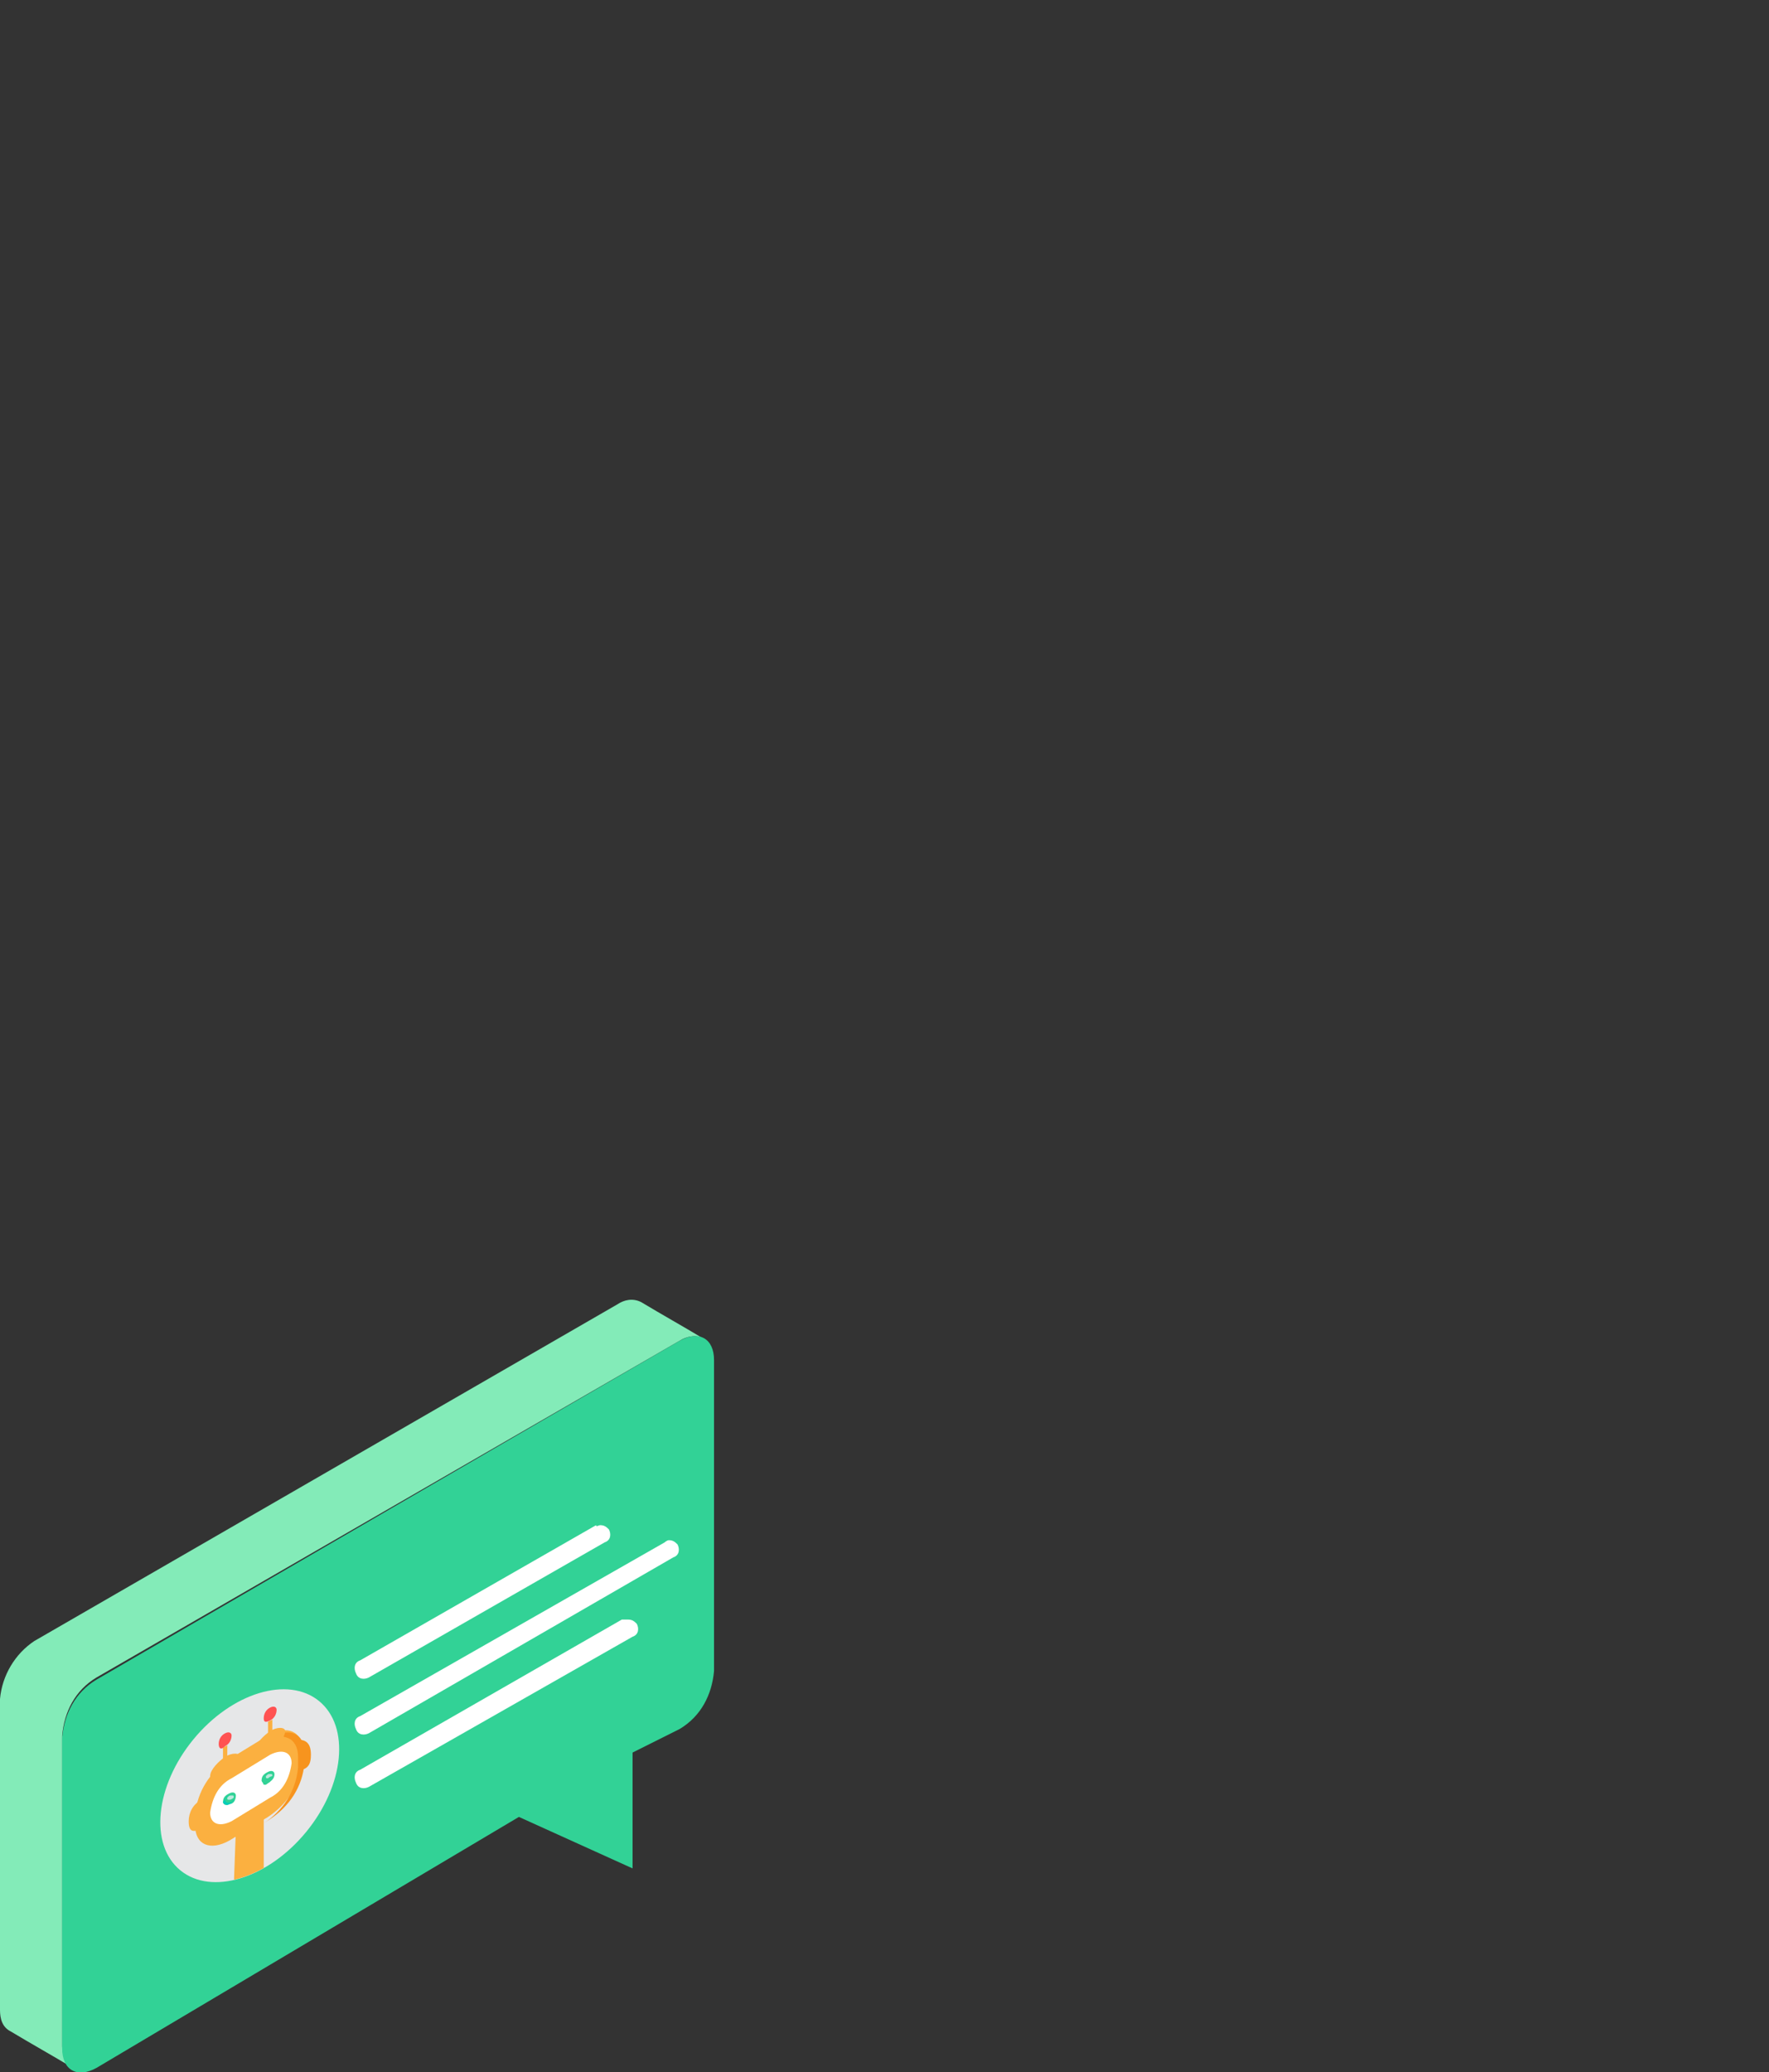 <?xml version="1.0" encoding="utf-8"?>
<!-- Generator: Adobe Illustrator 22.0.0, SVG Export Plug-In . SVG Version: 6.00 Build 0)  -->
<svg version="1.1" id="Calque_1" xmlns="http://www.w3.org/2000/svg" xmlns:xlink="http://www.w3.org/1999/xlink" x="0px" y="0px"
	 viewBox="0 0 82.5 96.6" style="enable-background:new 0 0 82.5 96.6;" xml:space="preserve">
<rect x="0" y="0" width="82.5" height="96.6" fill="#333333" stroke="none"/>
<style type="text/css">
	.st0{fill:#83EBB8;}
	.st1{fill:#32D296;}
	.st2{fill:#E6E7E8;}
	.st3{clip-path:url(#SVGID_2_);fill:#FBB040;}
	.st4{clip-path:url(#SVGID_4_);fill:#FBB040;}
	.st5{clip-path:url(#SVGID_6_);fill:#FBB040;}
	.st6{clip-path:url(#SVGID_8_);fill:#F7941E;}
	.st7{clip-path:url(#SVGID_10_);fill:#FFFFFF;}
	.st8{clip-path:url(#SVGID_12_);fill:#FBB040;}
	.st9{clip-path:url(#SVGID_14_);fill:#32D296;}
	.st10{clip-path:url(#SVGID_16_);fill:#32D296;}
	.st11{clip-path:url(#SVGID_18_);fill:#FF5252;}
	.st12{clip-path:url(#SVGID_20_);fill:#FBB040;}
	.st13{clip-path:url(#SVGID_22_);fill:#FBB040;}
	.st14{clip-path:url(#SVGID_24_);fill:#FF5252;}
	.st15{clip-path:url(#SVGID_26_);fill:#FBB040;}
	.st16{opacity:0.75;clip-path:url(#SVGID_28_);fill:#EAEFF4;enable-background:new    ;}
	.st17{clip-path:url(#SVGID_30_);fill:#32D296;}
	.st18{opacity:0.75;clip-path:url(#SVGID_32_);fill:#EAEFF4;enable-background:new    ;}
	.st19{clip-path:url(#SVGID_34_);fill:#00CEBA;}
	.st20{clip-path:url(#SVGID_36_);fill:#F7941E;}
	.st21{fill:#FFFFFF;}
</style>
<g id="image">
</g>
<g>
	<path id="Tracé_892-4_1_" class="st0" d="M29.9,60.7c-0.4-0.2-0.8-0.1-1.1,0.1L1.6,76.5c-0.9,0.6-1.5,1.6-1.6,2.7v14.5
		c0,0.4,0.1,0.8,0.5,1c1,0.6,1.9,1.1,2.9,1.7c-0.3-0.2-0.5-0.6-0.5-1V80.9c0.1-1.1,0.6-2.1,1.6-2.7l27.2-15.7
		c0.3-0.2,0.8-0.3,1.1-0.1C31.8,61.8,30.9,61.3,29.9,60.7z"/>
	<path id="Tracé_893-4_1_" class="st1" d="M31.7,62.5c0.9-0.5,1.6-0.1,1.6,0.9v14.5c-0.1,1.1-0.6,2.1-1.6,2.7l-2.2,1.1v5.4
		l-5.3-2.4L4.5,96.4c-0.9,0.5-1.6,0.1-1.6-0.9V81c0.1-1.1,0.6-2.1,1.6-2.7L31.7,62.5z"/>
	<g>
		<g>
			
				<ellipse id="Ellipse_58-2_1_" transform="matrix(0.635 -0.773 0.773 0.635 -60.033 39.38)" class="st2" cx="11.6" cy="83.2" rx="5.1" ry="3.4"/>
		</g>
	</g>
	<g>
		<g>
			<g>
				<defs>
					
						<ellipse id="SVGID_1_" transform="matrix(0.635 -0.773 0.773 0.635 -60.028 39.368)" cx="11.6" cy="83.2" rx="5.1" ry="3.4"/>
				</defs>
				<clipPath id="SVGID_2_">
					<use xlink:href="#SVGID_1_"  style="overflow:visible;"/>
				</clipPath>
				<path id="Tracé_2195-2_1_" class="st3" d="M12.3,87.3L10.9,88l0.1-2.7l1.3-0.8V87.3z"/>
			</g>
		</g>
	</g>
	<g>
		<g>
			<g>
				<defs>
					
						<ellipse id="SVGID_3_" transform="matrix(0.635 -0.773 0.773 0.635 -60.028 39.368)" cx="11.6" cy="83.2" rx="5.1" ry="3.4"/>
				</defs>
				<clipPath id="SVGID_4_">
					<use xlink:href="#SVGID_3_"  style="overflow:visible;"/>
				</clipPath>
				<path id="Tracé_2196-2_1_" class="st4" d="M10.6,82v-0.6c0.1-0.1-0.3,0.1-0.2,0.1v0.6c-0.3,0.3-0.6,0.7-0.6,1.2l1.4-0.8
					C11.2,82,10.9,81.8,10.6,82z"/>
			</g>
		</g>
	</g>
	<g>
		<g>
			<g>
				<defs>
					
						<ellipse id="SVGID_5_" transform="matrix(0.635 -0.773 0.773 0.635 -60.028 39.368)" cx="11.6" cy="83.2" rx="5.1" ry="3.4"/>
				</defs>
				<clipPath id="SVGID_6_">
					<use xlink:href="#SVGID_5_"  style="overflow:visible;"/>
				</clipPath>
				<path id="Tracé_2197-2_1_" class="st5" d="M9.1,85.1c0,0.9,0.7,1.2,1.6,0.7l1.8-1.1c0.9-0.6,1.5-1.5,1.6-2.6v-0.5
					c0-0.9-0.7-1.2-1.6-0.7L10.7,82c-0.9,0.6-1.5,1.5-1.6,2.6C9.1,84.6,9.1,85.1,9.1,85.1z"/>
			</g>
		</g>
	</g>
	<g>
		<g>
			<g>
				<defs>
					
						<ellipse id="SVGID_7_" transform="matrix(0.635 -0.773 0.773 0.635 -60.028 39.368)" cx="11.6" cy="83.2" rx="5.1" ry="3.4"/>
				</defs>
				<clipPath id="SVGID_8_">
					<use xlink:href="#SVGID_7_"  style="overflow:visible;"/>
				</clipPath>
				<path id="Tracé_2198-2_1_" class="st6" d="M12.6,81l-0.3,0.2c0.9-0.5,1.6-0.2,1.6,0.7v0.5c-0.1,1.1-0.7,2-1.6,2.6l0.3-0.2
					c0.9-0.6,1.5-1.5,1.6-2.6v-0.5C14.2,80.8,13.5,80.5,12.6,81z"/>
			</g>
		</g>
	</g>
	<g>
		<g>
			<g>
				<defs>
					
						<ellipse id="SVGID_9_" transform="matrix(0.635 -0.773 0.773 0.635 -60.028 39.368)" cx="11.6" cy="83.2" rx="5.1" ry="3.4"/>
				</defs>
				<clipPath id="SVGID_10_">
					<use xlink:href="#SVGID_9_"  style="overflow:visible;"/>
				</clipPath>
				<path id="Tracé_2199-2_1_" class="st7" d="M12.6,83.8c0.6-0.3,0.9-0.9,1-1.6l0,0c0-0.5-0.4-0.7-1-0.4l-1.8,1.1
					c-0.6,0.3-0.9,0.9-1,1.6l0,0c0,0.5,0.4,0.7,1,0.4L12.6,83.8z"/>
			</g>
		</g>
	</g>
	<g>
		<g>
			<g>
				<defs>
					
						<ellipse id="SVGID_11_" transform="matrix(0.635 -0.773 0.773 0.635 -60.028 39.368)" cx="11.6" cy="83.2" rx="5.1" ry="3.4"/>
				</defs>
				<clipPath id="SVGID_12_">
					<use xlink:href="#SVGID_11_"  style="overflow:visible;"/>
				</clipPath>
				<path id="Tracé_2200-2_1_" class="st8" d="M9.4,83.9c-0.4,0.2-0.6,0.6-0.6,1c0,0.5,0.2,0.5,0.5,0.4L9.4,83.9z"/>
			</g>
		</g>
	</g>
	<g>
		<g>
			<g>
				<defs>
					
						<ellipse id="SVGID_13_" transform="matrix(0.635 -0.773 0.773 0.635 -60.028 39.368)" cx="11.6" cy="83.2" rx="5.1" ry="3.4"/>
				</defs>
				<clipPath id="SVGID_14_">
					<use xlink:href="#SVGID_13_"  style="overflow:visible;"/>
				</clipPath>
				<path id="Tracé_2201-2_1_" class="st9" d="M11,83.7c0-0.1-0.1-0.2-0.3-0.1s-0.3,0.2-0.3,0.4c0,0.1,0.1,0.2,0.3,0.1
					C10.9,84.1,11,83.9,11,83.7z"/>
			</g>
		</g>
		<g>
			<g>
				<defs>
					
						<ellipse id="SVGID_15_" transform="matrix(0.635 -0.773 0.773 0.635 -60.028 39.368)" cx="11.6" cy="83.2" rx="5.1" ry="3.4"/>
				</defs>
				<clipPath id="SVGID_16_">
					<use xlink:href="#SVGID_15_"  style="overflow:visible;"/>
				</clipPath>
				<path id="Tracé_2202-2_1_" class="st10" d="M12.8,82.7c0-0.1-0.1-0.2-0.3-0.1s-0.3,0.2-0.3,0.4l0.1,0.2h0.1
					C12.7,83,12.8,82.9,12.8,82.7z"/>
			</g>
		</g>
	</g>
	<g>
		<g>
			<g>
				<defs>
					
						<ellipse id="SVGID_17_" transform="matrix(0.635 -0.773 0.773 0.635 -60.028 39.368)" cx="11.6" cy="83.2" rx="5.1" ry="3.4"/>
				</defs>
				<clipPath id="SVGID_18_">
					<use xlink:href="#SVGID_17_"  style="overflow:visible;"/>
				</clipPath>
				<path id="Tracé_2203-2_1_" class="st11" d="M10.2,81.3c0-0.2,0.1-0.4,0.3-0.5s0.3,0,0.3,0.1c0,0.2-0.1,0.4-0.3,0.5
					C10.3,81.6,10.2,81.5,10.2,81.3z"/>
			</g>
		</g>
	</g>
	<g>
		<g>
			<g>
				<defs>
					
						<ellipse id="SVGID_19_" transform="matrix(0.635 -0.773 0.773 0.635 -60.028 39.368)" cx="11.6" cy="83.2" rx="5.1" ry="3.4"/>
				</defs>
				<clipPath id="SVGID_20_">
					<use xlink:href="#SVGID_19_"  style="overflow:visible;"/>
				</clipPath>
				<path id="Tracé_2204-2_1_" class="st12" d="M9.8,82.8c0-0.3,0.4-0.7,0.7-0.9c0.3-0.2,0.7-0.2,0.7,0c0,0.3-0.4,0.7-0.7,0.9
					C10.1,83.1,9.8,83.1,9.8,82.8z"/>
			</g>
		</g>
	</g>
	<g>
		<g>
			<g>
				<defs>
					
						<ellipse id="SVGID_21_" transform="matrix(0.635 -0.773 0.773 0.635 -60.028 39.368)" cx="11.6" cy="83.2" rx="5.1" ry="3.4"/>
				</defs>
				<clipPath id="SVGID_22_">
					<use xlink:href="#SVGID_21_"  style="overflow:visible;"/>
				</clipPath>
				<path id="Tracé_2205-2_1_" class="st13" d="M12.7,80.8v-0.6c0.1-0.1-0.3,0.1-0.2,0.1v0.6c-0.3,0.3-0.6,0.7-0.6,1.2l1.4-0.8
					C13.3,80.8,13,80.6,12.7,80.8z"/>
			</g>
		</g>
	</g>
	<g>
		<g>
			<g>
				<defs>
					
						<ellipse id="SVGID_23_" transform="matrix(0.635 -0.773 0.773 0.635 -60.028 39.368)" cx="11.6" cy="83.2" rx="5.1" ry="3.4"/>
				</defs>
				<clipPath id="SVGID_24_">
					<use xlink:href="#SVGID_23_"  style="overflow:visible;"/>
				</clipPath>
				<path id="Tracé_2206-2_1_" class="st14" d="M12.3,80.1c0-0.2,0.1-0.4,0.3-0.5s0.3,0,0.3,0.1c0,0.2-0.1,0.4-0.3,0.5
					C12.4,80.3,12.3,80.3,12.3,80.1z"/>
			</g>
		</g>
	</g>
	<g>
		<g>
			<g>
				<defs>
					
						<ellipse id="SVGID_25_" transform="matrix(0.635 -0.773 0.773 0.635 -60.028 39.368)" cx="11.6" cy="83.2" rx="5.1" ry="3.4"/>
				</defs>
				<clipPath id="SVGID_26_">
					<use xlink:href="#SVGID_25_"  style="overflow:visible;"/>
				</clipPath>
				<path id="Tracé_2207-2_1_" class="st15" d="M11.9,81.6c0-0.3,0.4-0.7,0.7-0.9c0.3-0.2,0.7-0.2,0.7,0c0,0.3-0.4,0.7-0.7,0.9
					C12.3,81.8,11.9,81.8,11.9,81.6z"/>
			</g>
		</g>
	</g>
	<g>
		<g>
			<g>
				<defs>
					
						<ellipse id="SVGID_27_" transform="matrix(0.635 -0.773 0.773 0.635 -60.028 39.368)" cx="11.6" cy="83.2" rx="5.1" ry="3.4"/>
				</defs>
				<clipPath id="SVGID_28_">
					<use xlink:href="#SVGID_27_"  style="overflow:visible;"/>
				</clipPath>
				<path id="Tracé_2208-2_1_" class="st16" d="M12.7,82.8c0-0.1,0-0.1-0.1-0.1s-0.1,0-0.2,0.1c0,0.1,0,0.1,0.1,0.1
					C12.6,82.8,12.7,82.8,12.7,82.8z"/>
			</g>
		</g>
	</g>
	<g>
		<g>
			<g>
				<defs>
					
						<ellipse id="SVGID_29_" transform="matrix(0.635 -0.773 0.773 0.635 -60.028 39.368)" cx="11.6" cy="83.2" rx="5.1" ry="3.4"/>
				</defs>
				<clipPath id="SVGID_30_">
					<use xlink:href="#SVGID_29_"  style="overflow:visible;"/>
				</clipPath>
				<path id="Tracé_2209-2_1_" class="st17" d="M12.4,82.7c0,0.1-0.1,0.1-0.1,0.2s0.1,0.2,0.3,0.1c0.1,0,0.1-0.1,0.1-0.1
					c-0.1,0.1-0.1,0.2-0.2,0.2c-0.1,0.1-0.3,0-0.3-0.1C12.3,82.9,12.3,82.8,12.4,82.7z"/>
			</g>
		</g>
	</g>
	<g>
		<g>
			<g>
				<defs>
					
						<ellipse id="SVGID_31_" transform="matrix(0.635 -0.773 0.773 0.635 -60.028 39.368)" cx="11.6" cy="83.2" rx="5.1" ry="3.4"/>
				</defs>
				<clipPath id="SVGID_32_">
					<use xlink:href="#SVGID_31_"  style="overflow:visible;"/>
				</clipPath>
				<path id="Tracé_2210-2_1_" class="st18" d="M10.9,83.8c0-0.1,0-0.1-0.1-0.1s-0.1,0-0.2,0.1c0,0.1,0,0.1,0.1,0.1
					S10.9,83.8,10.9,83.8z"/>
			</g>
		</g>
	</g>
	<g>
		<g>
			<g>
				<defs>
					
						<ellipse id="SVGID_33_" transform="matrix(0.635 -0.773 0.773 0.635 -60.028 39.368)" cx="11.6" cy="83.2" rx="5.1" ry="3.4"/>
				</defs>
				<clipPath id="SVGID_34_">
					<use xlink:href="#SVGID_33_"  style="overflow:visible;"/>
				</clipPath>
				<path id="Tracé_2211-2_1_" class="st19" d="M10.6,83.7c0,0.1-0.1,0.1-0.1,0.2s0.1,0.2,0.3,0.1c0.1,0,0.1-0.1,0.1-0.1
					c-0.1,0.1-0.1,0.2-0.2,0.2c-0.1,0.1-0.3,0-0.3-0.1C10.5,83.9,10.5,83.8,10.6,83.7z"/>
			</g>
		</g>
	</g>
	<g>
		<g>
			<g>
				<defs>
					
						<ellipse id="SVGID_35_" transform="matrix(0.635 -0.773 0.773 0.635 -60.028 39.368)" cx="11.6" cy="83.2" rx="5.1" ry="3.4"/>
				</defs>
				<clipPath id="SVGID_36_">
					<use xlink:href="#SVGID_35_"  style="overflow:visible;"/>
				</clipPath>
				<path id="Tracé_2212-2_1_" class="st20" d="M14.1,82.5c0.3-0.1,0.4-0.3,0.4-0.7c0-0.5-0.2-0.7-0.6-0.7L14.1,82.5z"/>
			</g>
		</g>
	</g>
	<g>
		<path id="Tracé_989_2_" class="st21" d="M29.3,75.5c0.2,0,0.3,0.1,0.4,0.2c0.1,0.2,0.1,0.5-0.2,0.6c0,0,0,0,0,0l-12.3,7
			c-0.2,0.1-0.5,0.1-0.6-0.2c-0.1-0.2-0.1-0.5,0.2-0.6l0,0L29,75.5C29.1,75.5,29.2,75.5,29.3,75.5z"/>
		<path id="Tracé_990_2_" class="st21" d="M31.2,71.8c0.2,0,0.3,0.1,0.4,0.2c0.1,0.2,0.1,0.5-0.2,0.6c0,0,0,0,0,0l-14.2,8.2
			c-0.2,0.1-0.5,0.1-0.6-0.2c-0.1-0.2-0.1-0.5,0.2-0.6L31,71.9C31,71.9,31.1,71.8,31.2,71.8z"/>
		<path id="Tracé_991_2_" class="st21" d="M28,71.1c0.2,0,0.3,0.1,0.4,0.2c0.1,0.2,0.1,0.5-0.2,0.6c0,0,0,0,0,0l-11,6.3
			c-0.2,0.1-0.5,0.1-0.6-0.2c-0.1-0.2-0.1-0.5,0.2-0.6l0,0l11-6.3C27.8,71.2,27.9,71.1,28,71.1z"/>
	</g>
</g>
</svg>
